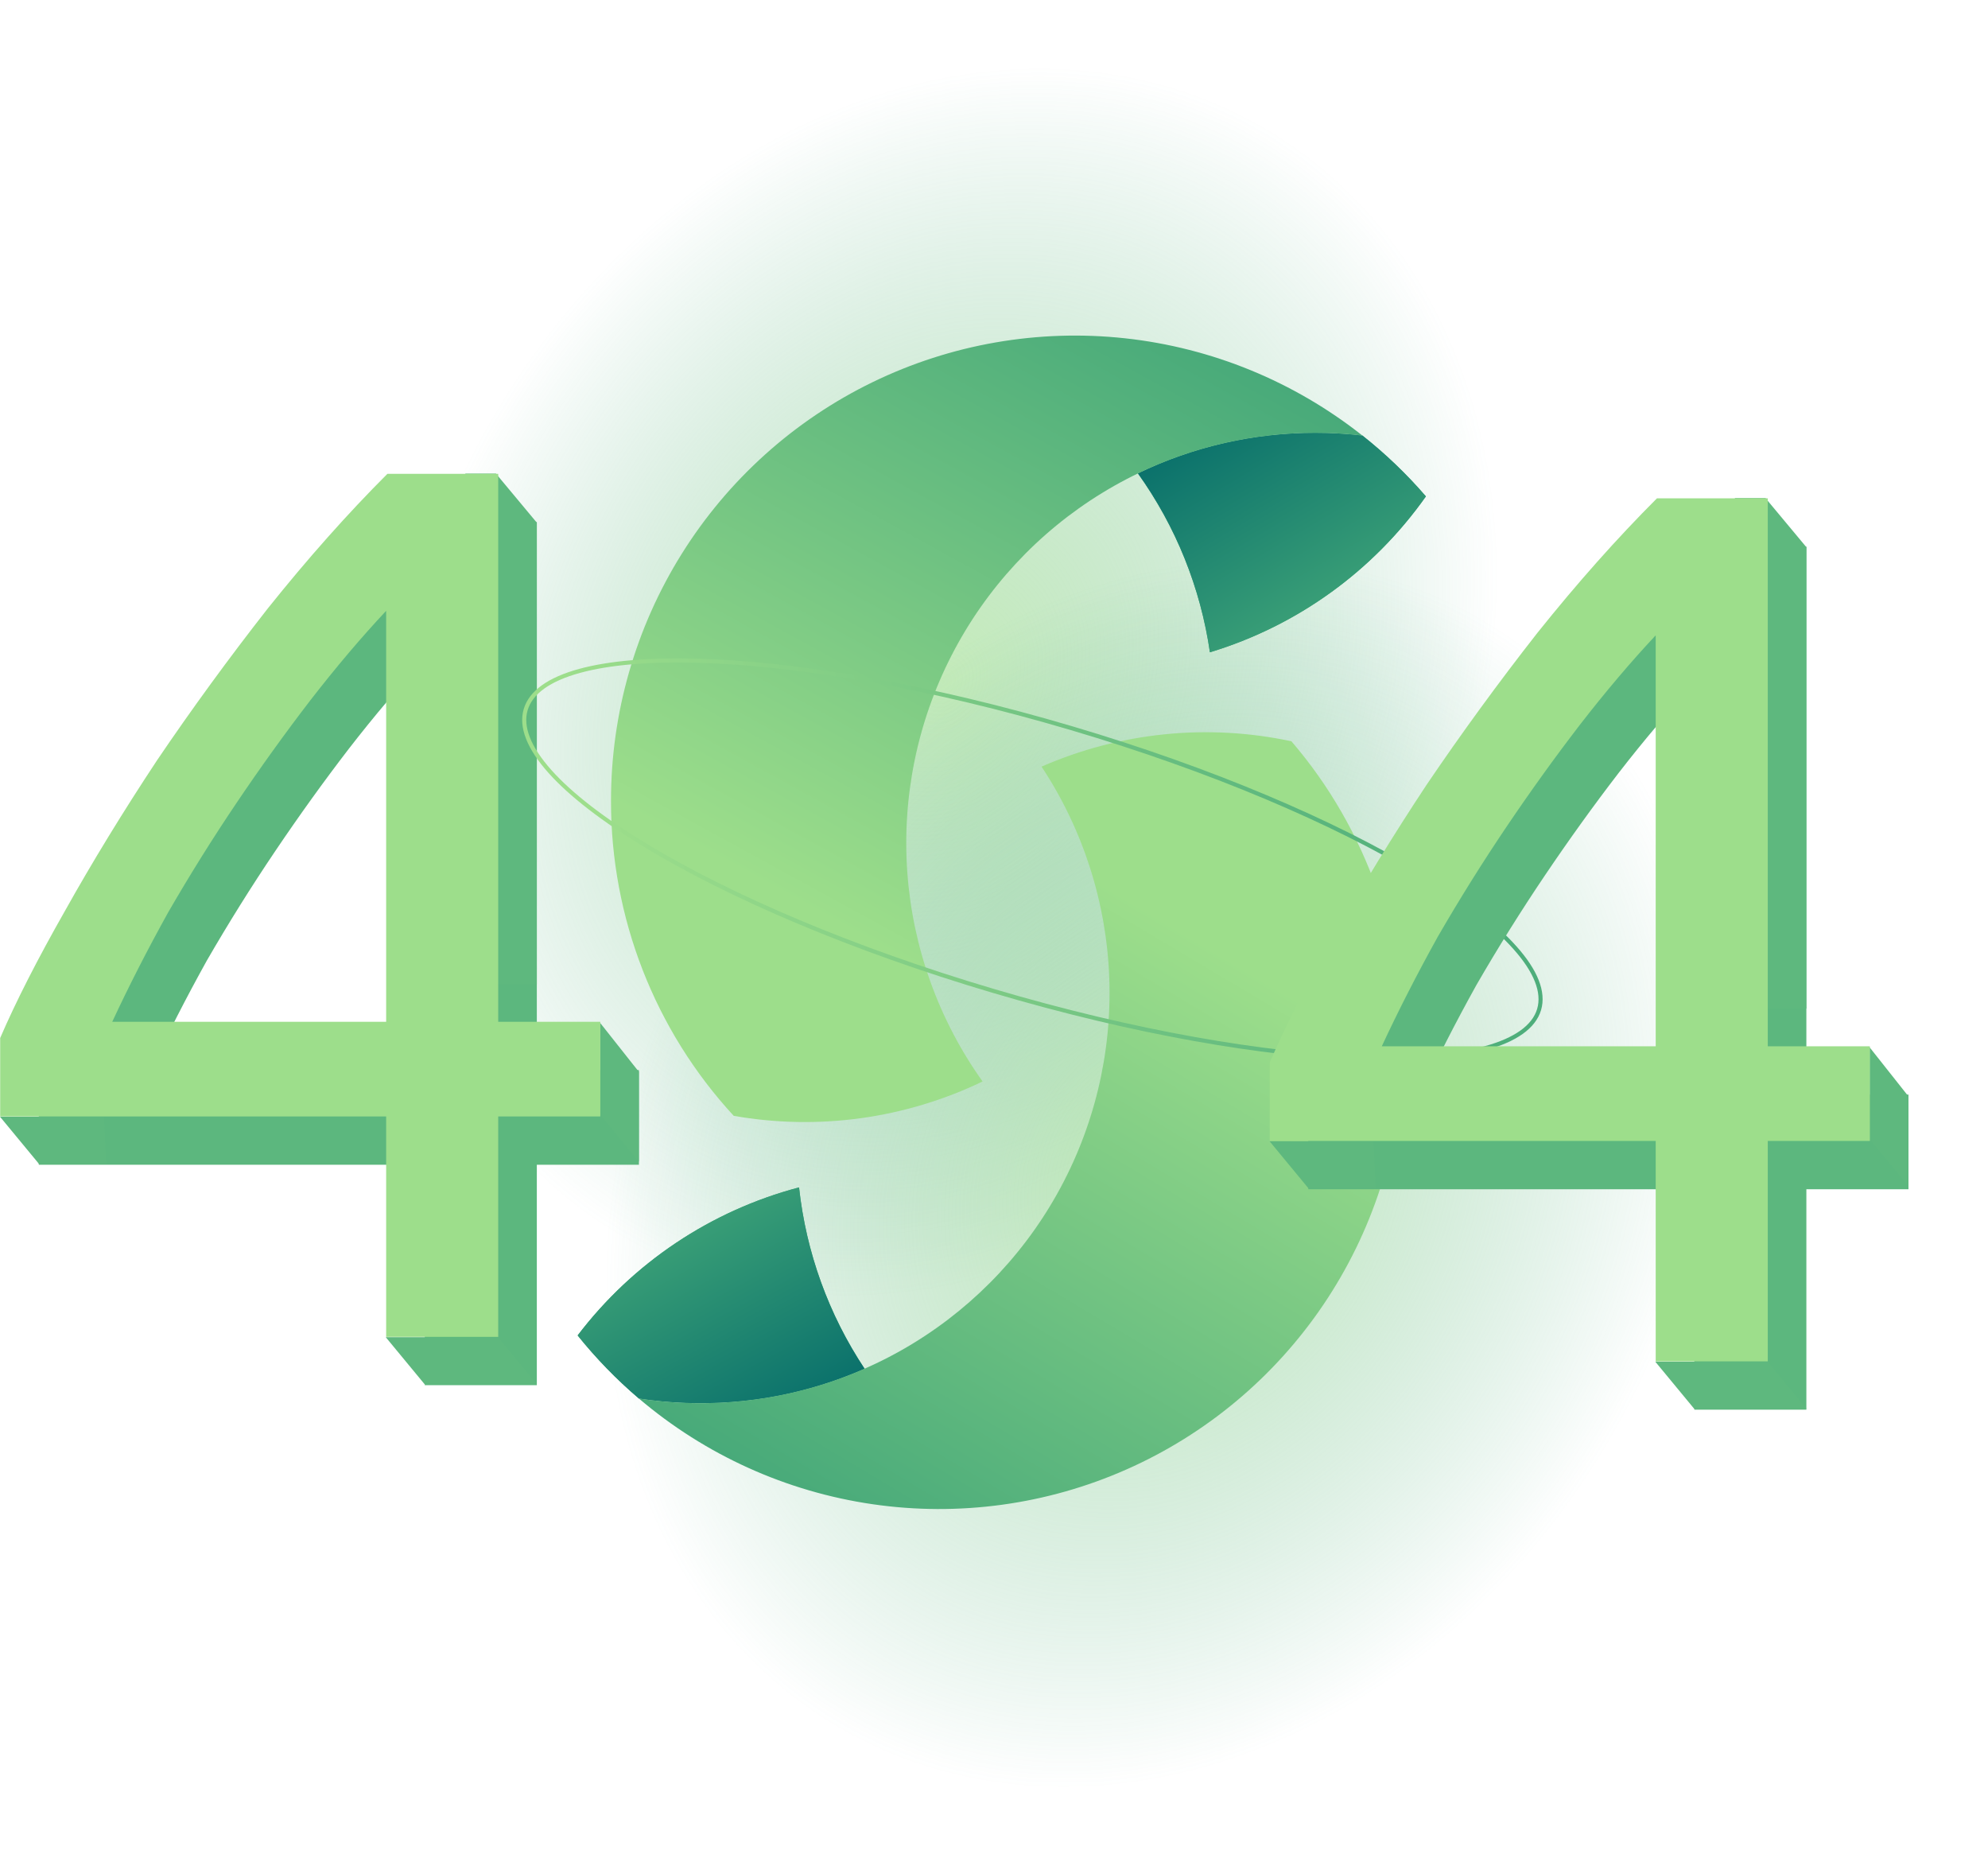 <svg width="487" height="455" viewBox="0 0 487 455" fill="none" xmlns="http://www.w3.org/2000/svg">
<path d="M230.898 334.509C323.073 334.509 397.796 259.627 397.796 167.254C397.796 74.882 323.073 0 230.898 0C138.723 0 64 74.882 64 167.254C64 259.627 138.723 334.509 230.898 334.509Z" fill="url(#paint0_radial_381_1245)"/>
<path d="M284.048 454.946C376.223 454.946 450.946 380.064 450.946 287.691C450.946 195.319 376.223 120.437 284.048 120.437C191.873 120.437 117.15 195.319 117.15 287.691C117.15 380.064 191.873 454.946 284.048 454.946Z" fill="url(#paint1_radial_381_1245)"/>
<path d="M278.75 115.938C292.313 109.379 307.182 105.984 322.242 106.008C326.088 106.003 329.931 106.224 333.752 106.669C339.394 111.134 344.602 116.124 349.304 121.573C336.4 139.846 317.782 153.282 296.398 159.753C294.103 143.942 288.05 128.915 278.75 115.938Z" fill="#40A578"/>
<path d="M296.388 159.753C294.096 143.943 288.047 128.916 278.75 115.938C292.313 109.379 307.182 105.984 322.242 106.008C326.088 106.003 329.931 106.224 333.752 106.669C339.394 111.134 344.602 116.124 349.304 121.573C336.398 139.848 317.776 153.284 296.388 159.753Z" fill="url(#paint2_linear_381_1245)"/>
<path d="M149.677 196.098C149.676 174.708 155.686 153.749 167.019 135.622C178.351 117.495 194.548 102.932 213.755 93.6C232.961 84.268 254.402 80.545 275.622 82.856C296.842 85.168 316.984 93.421 333.742 106.67C329.921 106.224 326.078 106.003 322.232 106.008C303.813 106.009 285.75 111.097 270.027 120.712C254.305 130.327 241.53 144.098 233.105 160.513C224.681 176.928 220.933 195.351 222.274 213.761C223.614 232.17 229.99 249.854 240.702 264.869C221.758 273.986 200.441 276.929 179.742 273.286C160.364 252.278 149.625 224.707 149.677 196.098Z" fill="url(#paint3_linear_381_1245)"/>
<path d="M211.804 335.232C198.015 341.3 183.034 344.159 167.984 343.594C164.142 343.461 160.311 343.102 156.511 342.519C151.034 337.855 146.009 332.682 141.504 327.069C155.052 309.271 174.139 296.511 195.741 290.812C197.467 306.695 202.976 321.929 211.804 335.232Z" fill="#40A578"/>
<path d="M195.741 290.812C197.467 306.695 202.976 321.929 211.804 335.232C198.015 341.3 183.034 344.159 167.984 343.594C164.142 343.461 160.311 343.102 156.511 342.519C151.034 337.855 146.009 332.682 141.504 327.069C155.052 309.271 174.139 296.511 195.741 290.812Z" fill="url(#paint4_linear_381_1245)"/>
<path d="M343.661 259.757C342.896 281.134 336.14 301.864 324.166 319.572C312.193 337.281 295.485 351.253 275.957 359.889C256.428 368.525 234.868 371.476 213.744 368.404C192.619 365.332 172.785 356.362 156.512 342.519C160.312 343.102 164.143 343.461 167.985 343.595C186.392 344.255 204.626 339.82 220.683 330.776C236.74 321.732 249.999 308.429 259.006 292.327C268.013 276.226 272.418 257.948 271.738 239.502C271.057 221.056 265.318 203.154 255.151 187.763C274.403 179.33 295.809 177.156 316.358 181.548C334.976 203.233 344.729 231.169 343.661 259.757Z" fill="url(#paint5_linear_381_1245)"/>
<path d="M9.5 266.052C13.364 257.105 18.651 246.735 25.361 234.941C32.071 222.943 39.595 210.641 47.932 198.034C56.472 185.426 65.521 173.022 75.079 160.822C84.839 148.621 94.6 137.64 104.36 127.88H131.507V262.087H156.518V285.268H131.507V339.256H104.055V285.268H9.5V266.052ZM104.055 161.432C97.955 167.939 91.753 175.259 85.449 183.393C79.349 191.323 73.35 199.66 67.453 208.404C61.556 217.148 55.964 226.095 50.677 235.246C45.594 244.396 41.018 253.343 36.952 262.087H104.055V161.432Z" fill="#5CB77E"/>
<path d="M131.5 128L121.5 116H114V241H131.5V142V128Z" fill="#5EB87E"/>
<path d="M156.5 262.5L147 250.5V273L156.5 284.5V262.5Z" fill="#5EB87E"/>
<path d="M131.5 339L122 327.5H94.5L104 339H131.5Z" fill="#5EB87E"/>
<path d="M9.5 285L0 273.5H25.5L26 285H9.5Z" fill="#5EB87E"/>
<path d="M0.042 254.221C3.906 245.274 9.192 234.903 15.903 223.109C22.613 211.112 30.137 198.809 38.474 186.202C47.014 173.595 56.063 161.191 65.621 148.99C75.381 136.789 85.142 125.809 94.902 116.048H122.049V250.256H147.06V273.437H122.049V327.425H94.597V273.437H0.042V254.221ZM94.597 149.6C88.497 156.107 82.295 163.428 75.991 171.561C69.891 179.492 63.892 187.829 57.995 196.573C52.098 205.316 46.506 214.264 41.219 223.414C36.136 232.565 31.56 241.512 27.494 250.256H94.597V149.6Z" fill="#9DDE8B"/>
<path d="M377.035 247.237C375.778 251.484 371.252 254.683 363.828 256.715C356.434 258.739 346.325 259.56 334.199 259.181C309.954 258.424 277.764 252.874 243.383 242.703C209.002 232.531 178.974 219.674 158.22 207.119C147.839 200.839 139.804 194.65 134.702 188.929C129.578 183.184 127.521 178.038 128.778 173.791C130.034 169.543 134.56 166.345 141.984 164.312C149.378 162.288 159.487 161.467 171.613 161.846C195.858 162.604 228.048 168.153 262.429 178.325C296.81 188.496 326.838 201.354 347.592 213.909C357.973 220.188 366.009 226.377 371.111 232.098C376.234 237.843 378.291 242.989 377.035 247.237Z" stroke="url(#paint6_linear_381_1245)"/>
<g filter="url(#filter0_d_381_1245)">
<path d="M323.5 266.052C327.364 257.105 332.65 246.735 339.361 234.941C346.071 222.943 353.595 210.641 361.932 198.034C370.473 185.426 379.521 173.022 389.079 160.822C398.839 148.621 408.6 137.64 418.36 127.88H445.507V262.087H470.518V285.268H445.507V339.256H418.055V285.268H323.5V266.052ZM418.055 161.432C411.955 167.939 405.753 175.259 399.449 183.393C393.349 191.323 387.35 199.66 381.453 208.404C375.556 217.148 369.964 226.095 364.677 235.246C359.594 244.396 355.018 253.343 350.951 262.087H418.055V161.432Z" fill="#5CB77E"/>
<path d="M445.5 128L435.5 116H428V241H445.5V142V128Z" fill="#5EB87E"/>
<path d="M470.5 262.5L461 250.5V273L470.5 284.5V262.5Z" fill="#5EB87E"/>
<path d="M445.5 339L436 327.5H408.5L418 339H445.5Z" fill="#5EB87E"/>
<path d="M323.5 285L314 273.5H339.5L340 285H323.5Z" fill="#5EB87E"/>
<path d="M314.042 254.221C317.906 245.274 323.192 234.903 329.903 223.109C336.613 211.112 344.137 198.809 352.474 186.202C361.015 173.595 370.063 161.191 379.621 148.99C389.381 136.789 399.142 125.809 408.902 116.048H436.049V250.256H461.06V273.437H436.049V327.425H408.597V273.437H314.042V254.221ZM408.597 149.6C402.497 156.107 396.295 163.428 389.991 171.561C383.891 179.492 377.892 187.829 371.995 196.573C366.098 205.316 360.506 214.264 355.219 223.414C350.136 232.565 345.56 241.512 341.493 250.256H408.597V149.6Z" fill="#9DDE8B"/>
</g>
<defs>
<filter id="filter0_d_381_1245" x="292" y="103" width="194.518" height="261.256" filterUnits="userSpaceOnUse" color-interpolation-filters="sRGB">
<feFlood flood-opacity="0" result="BackgroundImageFix"/>
<feColorMatrix in="SourceAlpha" type="matrix" values="0 0 0 0 0 0 0 0 0 0 0 0 0 0 0 0 0 0 127 0" result="hardAlpha"/>
<feOffset dx="-3" dy="6"/>
<feGaussianBlur stdDeviation="9.5"/>
<feComposite in2="hardAlpha" operator="out"/>
<feColorMatrix type="matrix" values="0 0 0 0 0.094 0 0 0 0 0.118 0 0 0 0 0.114 0 0 0 1 0"/>
<feBlend mode="multiply" in2="BackgroundImageFix" result="effect1_dropShadow_381_1245"/>
<feBlend mode="normal" in="SourceGraphic" in2="effect1_dropShadow_381_1245" result="shape"/>
</filter>
<radialGradient id="paint0_radial_381_1245" cx="0" cy="0" r="1" gradientUnits="userSpaceOnUse" gradientTransform="translate(231.018 167.051) rotate(30.053) scale(127.75 157.3)">
<stop stop-color="#9DDE8B" stop-opacity="0.6"/>
<stop offset="1" stop-color="#40A578" stop-opacity="0"/>
</radialGradient>
<radialGradient id="paint1_radial_381_1245" cx="0" cy="0" r="1" gradientUnits="userSpaceOnUse" gradientTransform="translate(284.214 287.403) rotate(30.053) scale(127.75 157.3)">
<stop stop-color="#9DDE8B" stop-opacity="0.6"/>
<stop offset="1" stop-color="#40A578" stop-opacity="0"/>
</radialGradient>
<linearGradient id="paint2_linear_381_1245" x1="294.444" y1="92.424" x2="330.402" y2="153.247" gradientUnits="userSpaceOnUse">
<stop stop-color="#006769"/>
<stop offset="1" stop-color="#40A578"/>
</linearGradient>
<linearGradient id="paint3_linear_381_1245" x1="195.714" y1="221.163" x2="284.275" y2="59.455" gradientUnits="userSpaceOnUse">
<stop stop-color="#9DDE8B"/>
<stop offset="1" stop-color="#40A578"/>
</linearGradient>
<linearGradient id="paint4_linear_381_1245" x1="195.176" y1="358.162" x2="161.414" y2="296.087" gradientUnits="userSpaceOnUse">
<stop stop-color="#006769"/>
<stop offset="1" stop-color="#40A578"/>
</linearGradient>
<linearGradient id="paint5_linear_381_1245" x1="298.439" y1="233.046" x2="204.151" y2="391.468" gradientUnits="userSpaceOnUse">
<stop stop-color="#9DDE8B"/>
<stop offset="1" stop-color="#40A578"/>
</linearGradient>
<linearGradient id="paint6_linear_381_1245" x1="133.906" y1="154.694" x2="333.817" y2="106.926" gradientUnits="userSpaceOnUse">
<stop stop-color="#9DDE8B"/>
<stop offset="1" stop-color="#4EAE7B"/>
</linearGradient>
</defs>
</svg>
